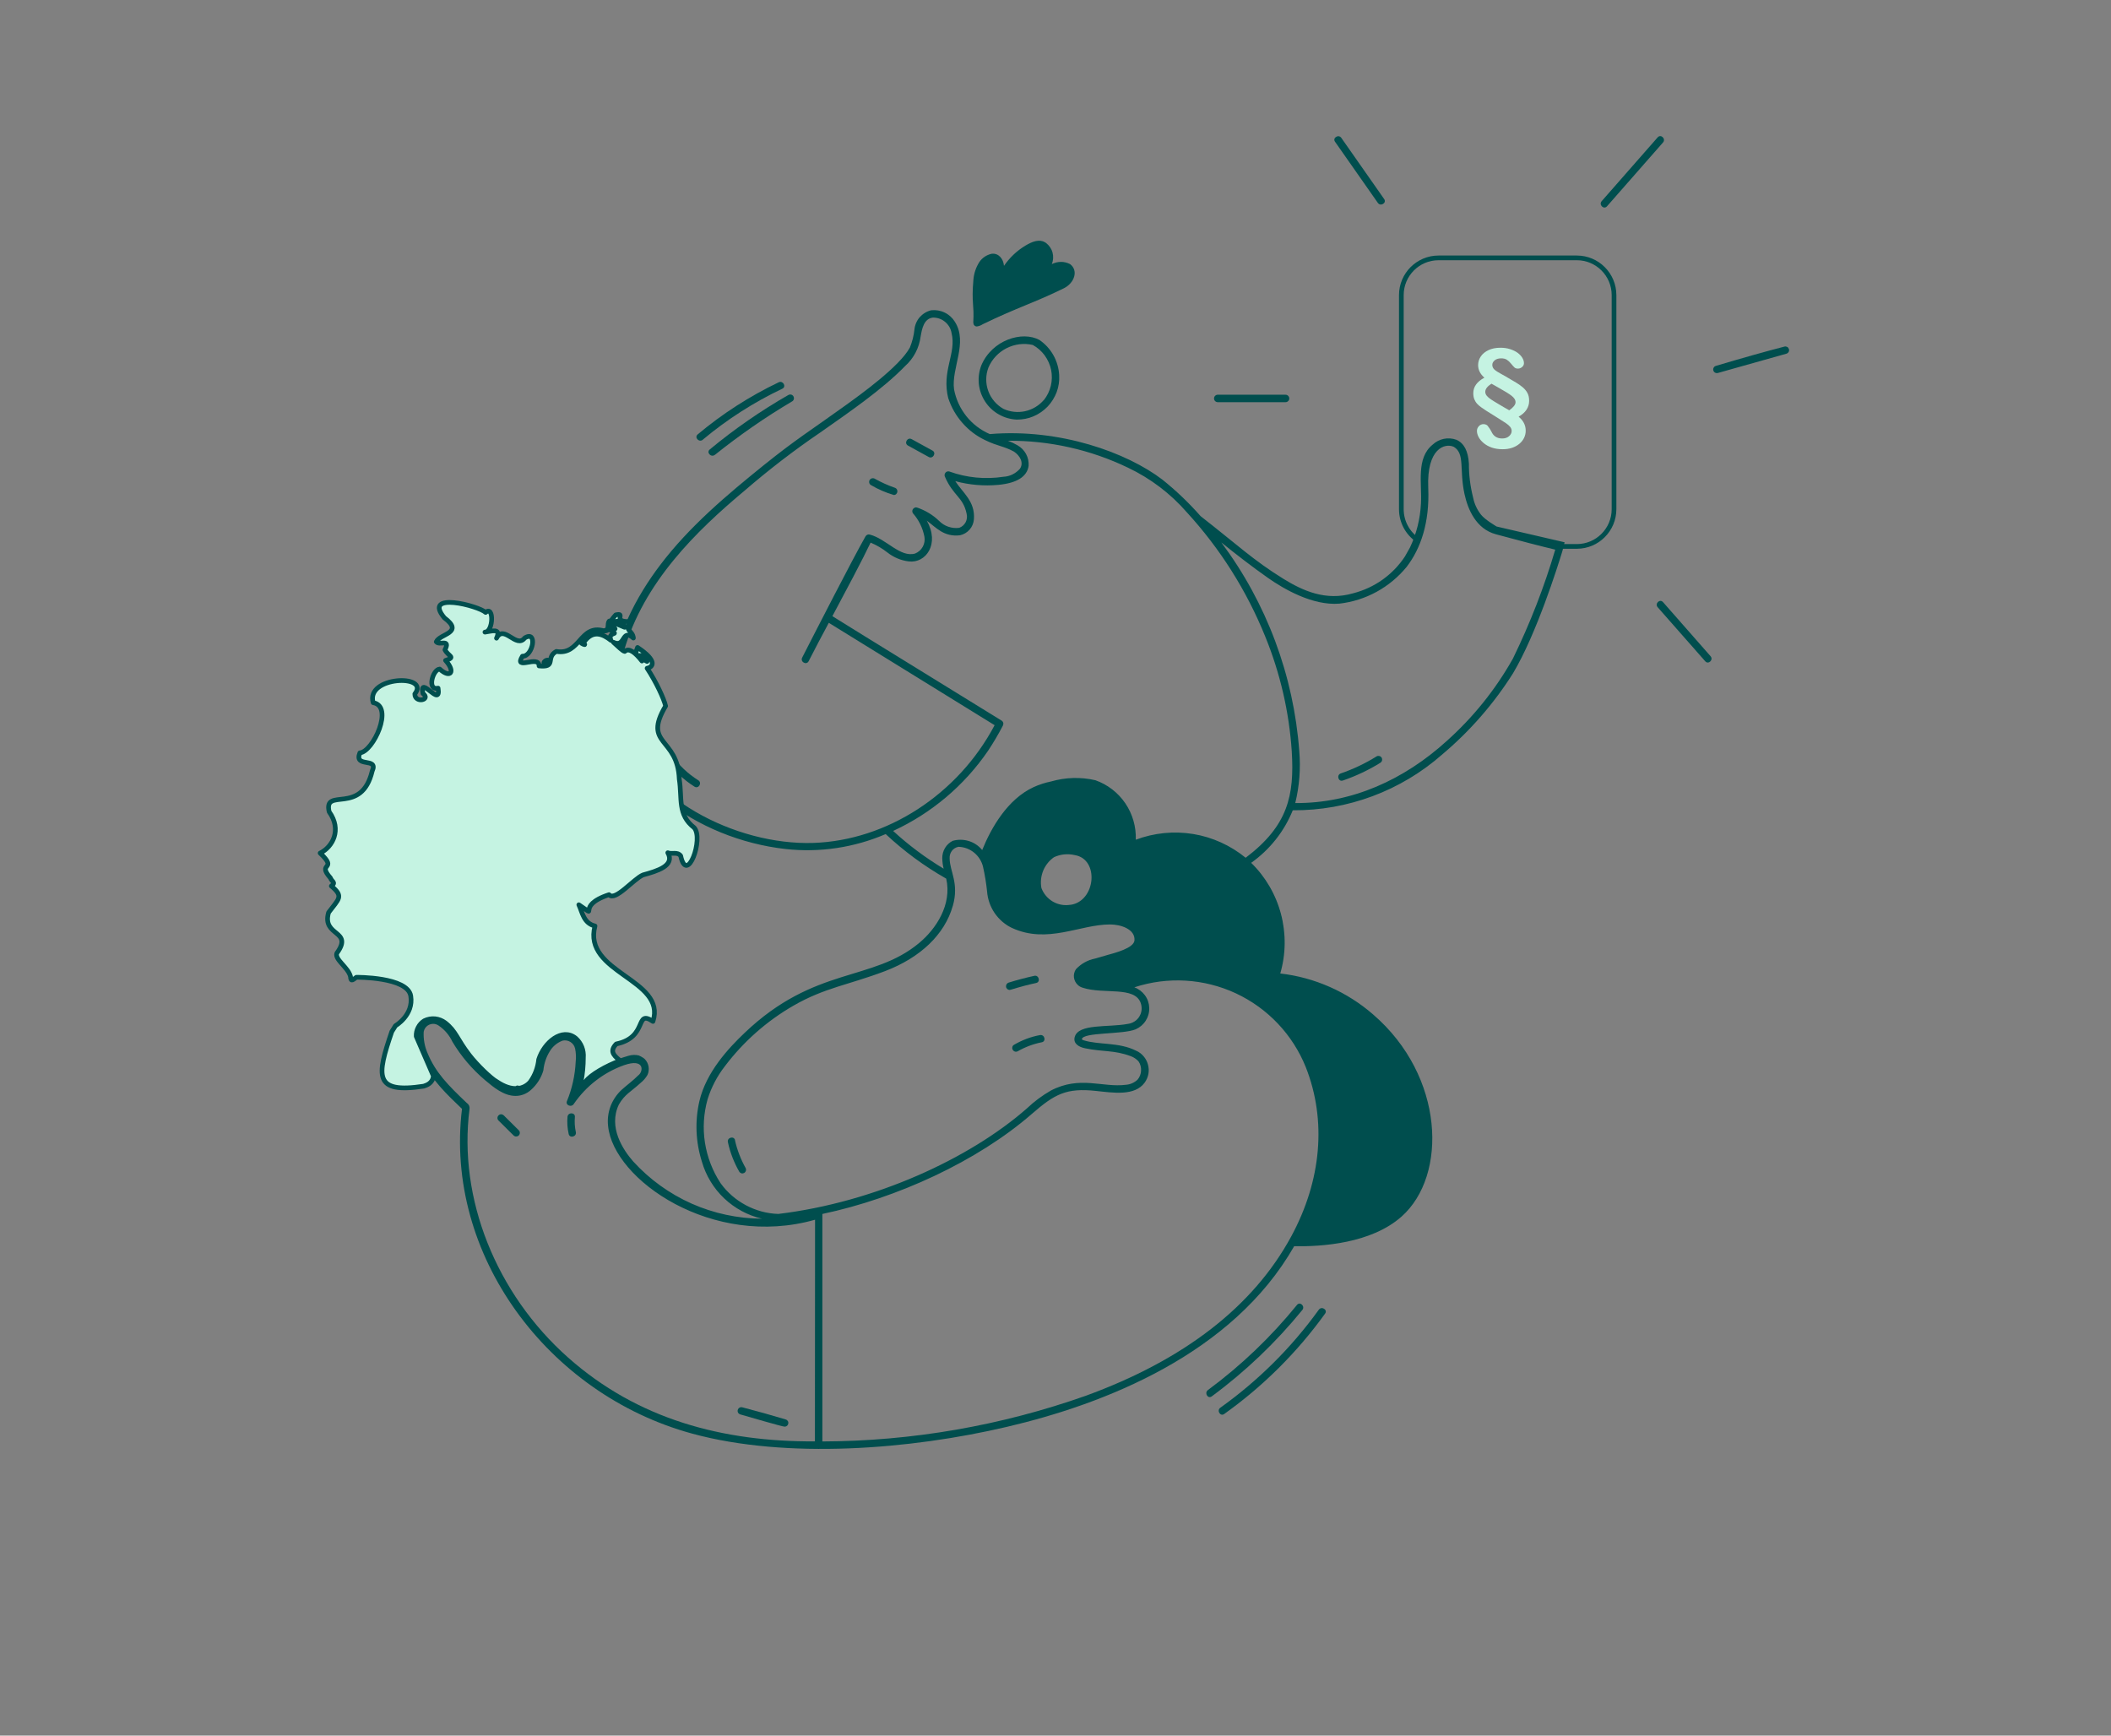 <?xml version="1.0" encoding="utf-8"?>
<svg xmlns="http://www.w3.org/2000/svg" width="450" height="370" viewBox="0 0 450 370" fill="none">
<rect x="0" y="0" width="450" height="370" fill="#808080" stroke="none"/>
<g clip-path="url(#clip0_415_14403)">
<g clip-path="url(#clip1_415_14403)">
<path d="M353.521 129.324L363.667 140.852C364.165 141.414 364.991 140.587 364.493 140.025L354.347 128.497C353.848 127.935 353.022 128.762 353.521 129.324Z" fill="#004E4E"/>
<path d="M380.452 74.068C375.543 75.348 370.68 76.752 365.817 78.187C365.677 78.234 365.553 78.343 365.49 78.468C365.428 78.592 365.397 78.748 365.443 78.904C365.49 79.045 365.584 79.17 365.708 79.248C365.833 79.326 365.989 79.357 366.129 79.326L380.764 75.207C380.764 75.207 380.904 75.145 380.966 75.098C381.029 75.051 381.075 74.989 381.122 74.926C381.153 74.864 381.185 74.786 381.2 74.708C381.2 74.63 381.2 74.552 381.185 74.474C381.138 74.318 381.044 74.193 380.904 74.115C380.764 74.037 380.608 74.022 380.452 74.053V74.068Z" fill="#004E4E"/>
<path d="M342.408 43.836L354.347 30.232C354.845 29.671 354.019 28.828 353.521 29.406L341.582 43.009C341.084 43.57 341.91 44.413 342.408 43.836Z" fill="#004E4E"/>
<path d="M304.271 235.232C302.417 227.978 298.396 221.473 292.754 216.543C287.112 211.629 280.114 208.54 272.68 207.698C273.989 203.502 274.067 199.04 272.929 194.797C271.792 190.554 269.469 186.732 266.259 183.768C263.033 180.788 259.027 178.791 254.726 178.011C250.409 177.231 245.967 177.684 241.899 179.322C242.149 173.893 238.782 168.121 233.436 166.514C230.351 165.812 227.14 165.906 224.101 166.779C221.685 167.232 219.425 168.261 217.508 169.79C213.846 172.941 211.056 177.013 209.435 181.584C211.882 184.407 210.931 187.34 212.318 192.036C212.786 193.549 213.737 194.875 215.03 195.795C217.711 197.511 220.921 198.198 224.054 197.73C228.075 197.324 231.956 195.889 236.008 195.702C238.533 195.592 241.93 196.341 242.975 198.962C244.611 203.034 238.673 204.313 235.992 205.046C234.262 205.374 232.595 205.982 231.067 206.856C229.914 207.542 229.789 209.133 232.439 209.586C233.873 209.835 235.883 209.804 238.018 209.976C239.203 210.069 238.735 210.116 239.328 209.866C257.297 202.612 276.685 213.142 281.221 231.987C284.042 243.687 281.595 255.184 275.766 265.434C283.387 265.59 292.91 264.264 298.645 259.162C304.941 253.562 306.219 243.484 304.225 235.216L304.271 235.232ZM233.888 188.806C232.127 197.028 221.545 194.953 220.641 189.399C220.329 187.418 220.734 185.39 221.794 183.674C222.62 182.457 223.805 181.552 225.176 181.053C226.548 180.57 228.059 180.523 229.447 180.944C233.171 181.693 234.621 185.312 233.873 188.806H233.888Z" fill="#004E4E"/>
<path d="M223.851 56.69C224.288 55.926 224.428 55.021 224.241 54.147C224.07 53.289 223.587 52.509 222.885 51.963C221.576 51.027 219.955 51.792 218.724 52.525C216.729 53.726 215.061 55.38 213.83 57.345C213.893 56.877 213.83 56.394 213.674 55.941C213.518 55.489 213.254 55.083 212.911 54.74C211.539 53.617 209.794 54.787 208.936 55.972C208.235 57.064 207.814 58.328 207.705 59.623C207.269 64.506 207.877 64.88 207.69 68.624C207.658 69.295 208.017 69.544 208.594 69.31C208.749 69.248 225.27 61.978 226.657 61.292C230.444 59.42 229.244 54.256 223.82 56.674L223.851 56.69Z" fill="#004E4E"/>
<path d="M293.892 43.149C294.328 43.758 295.341 43.18 294.905 42.556L285.772 29.53C285.335 28.922 284.322 29.499 284.759 30.123L293.892 43.165V43.149Z" fill="#004E4E"/>
<path d="M259.588 85.55H274.036C274.192 85.55 274.348 85.488 274.457 85.378C274.566 85.269 274.628 85.113 274.628 84.957C274.628 84.801 274.566 84.645 274.457 84.536C274.348 84.427 274.192 84.364 274.036 84.364H259.588C259.479 84.364 259.355 84.396 259.261 84.458C259.168 84.52 259.09 84.614 259.043 84.723C258.996 84.832 258.981 84.942 259.012 85.066C259.027 85.176 259.09 85.285 259.168 85.363C259.277 85.472 259.433 85.534 259.588 85.534V85.55Z" fill="#004E4E"/>
<path d="M152.284 96.798C157.505 92.617 163.022 88.81 168.773 85.394C168.914 85.316 169.007 85.191 169.038 85.035C169.085 84.879 169.054 84.723 168.976 84.583C168.898 84.442 168.773 84.349 168.617 84.318C168.462 84.271 168.306 84.302 168.165 84.38C162.274 87.765 156.664 91.65 151.427 95.986C150.835 96.454 151.676 97.281 152.253 96.813L152.284 96.798Z" fill="#004E4E"/>
<path d="M149.697 93.568C154.871 89.232 160.591 85.581 166.685 82.68C167.371 82.352 166.778 81.338 166.093 81.666C159.905 84.614 154.123 88.342 148.871 92.742C148.294 93.225 149.12 94.052 149.697 93.568Z" fill="#004E4E"/>
<path d="M276.623 278.288C271.059 285.121 264.669 291.236 257.594 296.493C256.986 296.93 257.578 297.96 258.186 297.507C265.355 292.219 271.823 286.041 277.449 279.115C277.932 278.538 277.106 277.711 276.623 278.288Z" fill="#004E4E"/>
<path d="M260.243 300.268C259.635 300.705 260.212 301.719 260.835 301.282C269.111 295.386 276.358 288.178 282.296 279.926C282.733 279.318 281.719 278.725 281.283 279.333C275.454 287.398 268.347 294.481 260.243 300.268Z" fill="#004E4E"/>
<path d="M354.503 128.356C353.817 127.592 352.695 128.684 353.365 129.448L363.511 140.977C364.181 141.741 365.319 140.649 364.633 139.885L354.503 128.356Z" fill="#004E4E"/>
<path d="M381.34 74.412C381.278 74.224 381.153 74.053 380.982 73.959C380.81 73.866 380.592 73.834 380.405 73.881C376.135 74.989 371.49 76.299 365.771 78C365.568 78.062 365.397 78.187 365.303 78.374C365.194 78.561 365.178 78.78 365.225 78.967C365.288 79.17 365.412 79.341 365.599 79.435C365.786 79.544 365.989 79.56 366.191 79.513L380.826 75.394C381.029 75.332 381.184 75.192 381.294 75.004C381.387 74.817 381.403 74.599 381.34 74.396V74.412Z" fill="#004E4E"/>
<path d="M342.564 43.976L354.503 30.373C355.173 29.608 354.051 28.501 353.365 29.281L341.427 42.884C340.756 43.648 341.879 44.756 342.564 43.976Z" fill="#004E4E"/>
<path d="M271.153 208.01C271.106 208.213 271.137 208.431 271.246 208.603C271.355 208.79 271.527 208.915 271.729 208.962C271.885 208.993 272.025 209.008 272.181 209.008C279.397 209.773 286.224 212.721 291.725 217.464C297.227 222.206 301.139 228.54 302.947 235.575C304.567 242.424 304.162 252.454 297.726 258.195C293.377 262.064 286.348 264.03 276.795 264.061C283.309 251.877 284.431 238.399 279.88 227.011C278.353 223.158 276.078 219.648 273.179 216.684C270.28 213.72 266.82 211.38 263.002 209.773C259.183 208.166 255.084 207.355 250.939 207.37C246.793 207.37 242.71 208.213 238.891 209.835C237.192 209.664 235.79 209.664 234.153 209.554C233.156 209.554 232.174 209.367 231.239 209.024C231.021 208.962 230.834 208.837 230.709 208.665C230.569 208.494 230.491 208.275 230.491 208.057C230.491 207.838 230.553 207.62 230.662 207.433C230.787 207.246 230.958 207.105 231.177 207.027C232.688 206.154 234.34 205.545 236.039 205.233C238.377 204.594 242.071 203.72 243.146 201.552C244.346 199.149 241.93 195.218 235.992 195.499C231.909 195.686 228.044 197.137 224.023 197.527C220.921 197.964 217.773 197.293 215.139 195.624C213.877 194.734 212.957 193.455 212.49 191.973C211.243 187.761 211.991 185.983 210.448 182.707C211.648 179.368 213.394 176.248 215.622 173.503C217.571 171.054 220.236 169.26 223.244 168.402C227.031 167.356 231.847 166.483 235.462 168.994C237.224 170.227 238.626 171.927 239.499 173.893C240.372 175.858 240.684 178.042 240.419 180.18C240.341 180.819 241.058 181.131 241.587 180.897C244.611 179.54 247.915 178.885 251.219 178.994C254.539 179.103 257.781 179.977 260.711 181.537C263.641 183.097 266.165 185.312 268.114 187.995C270.062 190.678 271.355 193.783 271.916 197.059C272.571 200.709 272.29 204.469 271.106 207.994L271.153 208.01ZM203.108 193.128C204.495 188.292 202.469 185.796 202.437 183.034C202.391 182.457 202.546 181.88 202.889 181.412C203.232 180.944 203.747 180.632 204.308 180.523C205.539 180.554 206.708 180.991 207.658 181.771C208.609 182.551 209.279 183.612 209.56 184.813C209.949 186.544 210.23 188.292 210.417 190.054C210.542 191.708 211.103 193.284 212.022 194.641C212.957 195.998 214.22 197.106 215.7 197.808C223.306 201.318 230.195 197.059 236.647 197.074C238.938 197.074 241.993 198.088 241.837 200.444C241.728 202.144 237.582 203.158 235.93 203.626C234.387 204.063 234.247 204.11 233.452 204.344C231.878 204.64 230.444 205.452 229.353 206.622C229.01 207.136 228.854 207.76 228.932 208.369C229.01 208.993 229.306 209.554 229.758 209.976C230.054 210.256 230.428 210.459 230.818 210.568C235.26 212.019 241.884 210.178 243.162 213.813C243.333 214.297 243.395 214.796 243.349 215.295C243.302 215.794 243.13 216.278 242.865 216.715C242.601 217.152 242.242 217.51 241.806 217.776C241.385 218.041 240.902 218.212 240.403 218.275C236.211 219.07 229.852 218.15 229.088 221.098C228.745 222.44 229.93 223.189 231.286 223.47C235.213 224.281 237.473 223.813 241.089 225.17C241.712 225.404 242.258 225.778 242.71 226.278C243.099 226.855 243.286 227.557 243.24 228.259C243.208 228.961 242.943 229.632 242.491 230.162C241.806 230.802 240.933 231.192 239.998 231.254C235.042 231.894 230.226 229.242 224.007 232.486C222.153 233.547 220.423 234.842 218.864 236.324C206.63 247.041 186.416 256.323 165.906 258.788C163.49 258.71 161.136 258.07 159.001 256.932C156.866 255.793 155.027 254.202 153.609 252.236C151.894 249.631 150.757 246.667 150.274 243.594C149.79 240.505 149.993 237.354 150.835 234.343C151.629 231.8 152.876 229.413 154.513 227.307C158.471 222.066 163.443 217.666 169.132 214.39C175.818 210.537 180.976 209.944 188.691 207.012C196.234 204.126 201.362 199.212 203.092 193.159L203.108 193.128ZM175.319 258.788C191.138 255.45 208.297 247.603 219.94 237.478C224.833 233.22 227.296 231.878 233.655 232.564C237.286 232.954 241.884 233.703 244.003 230.802C244.393 230.256 244.673 229.632 244.798 228.976C244.923 228.321 244.892 227.635 244.72 226.98C244.549 226.324 244.237 225.716 243.801 225.201C243.364 224.686 242.834 224.265 242.211 224C238.455 222.112 234.2 222.799 230.943 221.754C230.818 221.707 230.709 221.644 230.615 221.566C230.74 219.991 239.312 220.584 242.086 219.429C242.975 219.039 243.723 218.4 244.237 217.588C244.751 216.777 245.016 215.826 244.985 214.858C244.954 213.891 244.642 212.955 244.066 212.175C243.489 211.395 242.71 210.802 241.806 210.475C248.913 208.135 256.658 208.603 263.438 211.754C270.233 214.921 275.563 220.552 278.353 227.494C282.826 238.82 281.72 251.643 275.236 263.608C267.163 278.491 252.419 289.926 231.395 297.57C213.378 303.934 194.411 307.226 175.303 307.288V258.804L175.319 258.788ZM265.542 182.863C262.316 180.226 258.451 178.464 254.352 177.793C250.237 177.122 246.014 177.543 242.117 179.01C242.211 176.248 241.432 173.534 239.889 171.256C238.346 168.979 236.101 167.247 233.499 166.327C230.382 165.609 227.14 165.703 224.054 166.592C222.761 166.857 221.514 167.263 220.314 167.809C214.765 170.383 211.305 176.451 209.373 181.209C208.625 180.304 207.643 179.634 206.521 179.29C205.399 178.947 204.214 178.932 203.092 179.244C202.406 179.587 201.83 180.117 201.44 180.788C201.05 181.443 200.848 182.208 200.863 182.972C200.879 183.721 200.972 184.454 201.159 185.187C197.31 182.878 193.694 180.18 190.39 177.138C198.572 173.362 205.57 167.45 210.651 160.009C211.789 158.293 212.833 156.514 213.783 154.689C213.877 154.502 213.908 154.299 213.861 154.096C213.815 153.894 213.674 153.722 213.503 153.613C183.361 135.049 178.265 131.882 177.439 131.352C185.185 116.859 184.686 117.39 185.59 115.674C186.883 116.22 188.083 116.922 189.19 117.795C190.499 118.825 192.073 119.48 193.725 119.683C197.341 120.135 200.396 115.97 197.559 110.994C199.585 112.476 201.191 114.504 204.635 114.114C205.43 113.942 206.162 113.505 206.692 112.897C207.238 112.273 207.549 111.508 207.612 110.682C207.892 106.86 205.243 105.081 203.637 102.57C206.614 103.381 209.716 103.646 212.802 103.365C216.745 102.991 218.927 101.634 219.269 99.325C219.332 98.436 219.145 97.562 218.724 96.782C218.303 96.002 217.664 95.362 216.9 94.926C216.246 94.551 215.56 94.224 214.859 93.958C223.727 93.896 232.486 95.862 240.481 99.715C245.266 101.992 249.536 105.237 253.011 109.231C260.103 116.968 265.745 125.907 269.688 135.642C272.883 143.457 274.8 151.725 275.361 160.149C275.953 169.603 274.55 176.046 265.511 182.878L265.542 182.863ZM202.172 84.973C202.811 86.892 203.84 88.67 205.18 90.183C206.521 91.712 208.142 92.944 209.981 93.818C212.646 95.128 213.955 95.082 216.137 96.267C217.415 97.11 218.303 98.654 217.415 99.933C216.978 100.432 216.433 100.838 215.841 101.134C215.248 101.431 214.594 101.602 213.924 101.634C210.027 102.226 206.053 101.852 202.359 100.51C202.219 100.479 202.079 100.479 201.939 100.51C201.798 100.542 201.674 100.62 201.58 100.729C201.487 100.838 201.409 100.963 201.378 101.088C201.346 101.228 201.346 101.368 201.378 101.509C203.17 105.752 205.305 105.892 206.053 109.512C206.209 110.12 206.131 110.76 205.851 111.321C205.554 111.883 205.071 112.304 204.479 112.522C203.7 112.632 202.905 112.538 202.157 112.288C201.409 112.039 200.739 111.602 200.178 111.04C198.837 109.746 197.216 108.778 195.455 108.186C195.299 108.154 195.143 108.154 195.003 108.217C194.863 108.279 194.723 108.373 194.629 108.498C194.536 108.622 194.489 108.778 194.473 108.934C194.473 109.09 194.504 109.246 194.582 109.387C195.845 110.806 196.702 112.554 197.06 114.426C197.185 115.159 197.06 115.908 196.702 116.563C196.344 117.218 195.767 117.717 195.081 117.998C191.902 118.934 188.909 114.847 185.403 113.958C185.231 113.911 185.06 113.926 184.904 113.989C184.748 114.051 184.608 114.176 184.514 114.316C181.631 119.386 173.651 135.002 171.002 140.181C170.534 141.102 171.906 141.866 172.373 140.961C173.776 138.216 175.21 135.486 176.675 132.771C176.675 132.771 209.934 153.301 212.022 154.596C204.23 169.353 189.05 179.197 173.324 179.696C156.944 180.211 136.527 170.024 132.304 154.018C131.166 148.995 131.4 143.738 132.99 138.84C137.229 124.098 148.419 113.209 158.814 104.52C163.926 100.105 169.288 95.986 174.883 92.18C180.93 87.937 188.083 83.038 192.962 78.015C194.769 76.393 195.938 74.162 196.25 71.744C196.531 70.137 196.92 67.938 198.853 67.704C199.803 67.688 200.723 68 201.455 68.608C202.188 69.217 202.687 70.059 202.843 70.995C203.934 75.379 200.645 79.029 202.157 84.988L202.172 84.973ZM173.714 307.273C154.076 307.382 135.966 302.577 121.145 289.442C105.715 275.776 97.642 255.45 100.089 236.386C100.12 236.152 100.089 235.918 99.996 235.7C99.902 235.482 99.746 235.294 99.544 235.17C95.445 231.27 92.858 228.664 91.112 224.437C90.504 223.017 90.239 221.488 90.317 219.96C90.411 219.445 90.691 218.977 91.112 218.665C91.533 218.353 92.063 218.212 92.577 218.275C92.92 218.322 93.247 218.446 93.528 218.649C94.79 219.507 95.788 220.693 96.442 222.081C98.297 225.186 100.666 227.962 103.44 230.302C105.201 231.784 107.399 233.625 109.908 233.625C111.108 233.625 112.261 233.173 113.15 232.377C114.428 231.254 115.363 229.803 115.83 228.181C115.97 226.761 116.422 225.373 117.171 224.156C117.794 223.08 118.791 222.253 119.96 221.832C120.537 221.707 121.129 221.832 121.628 222.144C122.127 222.471 122.469 222.97 122.594 223.532C122.781 224.452 122.828 225.404 122.719 226.34C122.579 229.226 121.955 232.081 120.849 234.748C120.49 235.622 121.799 236.106 122.282 235.388C124.901 231.55 128.657 228.633 133.036 227.073C137.4 225.56 137.182 228.352 136.107 229.21H136.091C134.984 230.334 133.675 231.285 132.522 232.315C131.478 233.282 130.667 234.483 130.153 235.809C129.654 237.151 129.467 238.586 129.623 240.006C130.714 251.487 151.863 266.245 173.745 260.02C173.745 264.061 173.714 304.106 173.714 307.335V307.273ZM333.556 115.611L319.031 112.242C319.031 112.242 316.568 110.806 315.726 109.746C314.885 108.685 314.293 107.437 314.028 106.095C313.42 103.708 313.108 101.259 313.124 98.794C312.952 96.127 312.08 94.473 310.474 93.756C309.617 93.444 308.682 93.366 307.778 93.553C306.874 93.74 306.048 94.177 305.378 94.801C301.824 97.718 303.149 103.006 302.9 107.374C302.744 110.604 301.949 113.77 300.578 116.688L299.502 118.606C296.931 122.522 292.972 125.33 288.421 126.484C282.561 128.185 277.652 125.892 273.615 123.411C267.272 119.511 263.672 116.064 255.942 110.042C253.448 107.203 250.705 104.582 247.759 102.226C240.247 96.501 225.987 91.291 210.994 92.539C209.046 91.696 207.316 90.386 205.991 88.717C204.666 87.048 203.762 85.082 203.372 82.992C202.765 78.499 206.38 73.07 203.56 68.608C203.045 67.766 202.297 67.08 201.393 66.643C200.505 66.206 199.507 66.034 198.51 66.144C197.559 66.362 196.702 66.892 196.047 67.626C195.408 68.374 195.019 69.295 194.925 70.278C194.785 71.588 194.458 72.867 193.959 74.084C191.777 78.109 183.61 83.99 180.119 86.502C172.966 91.665 169.849 93.506 162.773 99.2C155.043 105.44 146.954 112.21 140.673 120.525C135.951 126.765 130.278 136.515 130.013 147.591C129.592 165.828 148.715 178.9 167.448 180.991C174.727 181.802 182.083 180.694 188.8 177.808C192.712 181.474 197.045 184.657 201.705 187.309C202.967 192.831 199.554 198.026 195.923 201.037C185.933 209.352 173.698 205.904 158.721 220.194C155.276 223.47 150.539 228.555 149.089 234.733C148.107 239.007 148.294 243.453 149.619 247.634C150.476 250.614 152.113 253.328 154.372 255.465C156.632 257.602 159.407 259.1 162.43 259.802C157.271 259.771 152.159 258.679 147.437 256.588C142.715 254.482 138.491 251.44 135 247.618C132.849 245.169 129.592 240.333 131.93 235.45C133.223 233.235 134.361 232.861 136.559 230.848C137.151 230.38 137.65 229.803 138.024 229.148C138.273 228.602 138.351 227.994 138.257 227.401C138.164 226.808 137.899 226.262 137.494 225.825C137.088 225.388 136.169 224.998 136.169 224.998C135.452 224.827 134.704 224.858 134.003 225.061C130.574 225.981 126.101 228.368 124.807 230.1C123.514 231.831 123.56 231.129 123.825 230.115C124.153 228.446 124.309 226.73 124.309 225.03C124.386 224.265 124.262 223.485 123.981 222.768C123.701 222.05 123.249 221.41 122.672 220.896C119.804 218.54 115.924 221.8 114.786 225.435C114.615 227.12 114.022 228.742 113.04 230.131C113.04 230.131 110.796 233.5 105.824 230.131C104.656 229.491 101.679 226.621 99.996 224.484C97.299 221.005 97.175 219.429 94.837 217.588C94.213 217.105 93.465 216.808 92.686 216.746C91.907 216.668 91.112 216.808 90.411 217.167C89.85 217.51 89.398 218.01 89.102 218.587C88.805 219.164 88.65 219.819 88.681 220.474C88.899 224.031 90.255 227.416 92.561 230.146L93.871 231.722C95.32 233.36 96.879 234.858 98.484 236.386C94.697 267.399 116.672 297.226 147.608 305.635C167.776 311.11 194.115 308.989 214.609 304.184C235.291 299.348 262.706 288.756 275.875 265.668C281.704 265.777 292.302 265.106 298.785 259.334C308.604 250.598 307.965 229.429 292.723 216.278C287.159 211.426 280.239 208.369 272.914 207.526C274.114 203.408 274.161 199.024 273.07 194.875C271.979 190.725 269.781 186.934 266.711 183.939C270.67 181.131 273.755 177.247 275.579 172.738C287.299 172.816 298.629 168.589 307.435 160.836C313.326 155.875 318.423 150.04 322.537 143.52C327.54 135.127 332.06 120.744 333.057 117.468L333.525 115.611H333.556ZM276.966 160.118C275.766 144.003 270.015 128.575 260.352 115.642C263.329 118.045 266.758 120.712 270.373 123.255C273.568 125.486 279.771 129.152 285.507 128.684C291.133 128.044 296.276 125.221 299.861 120.837C302.837 116.953 304.77 111.477 304.458 103.989C304.1 95.581 308.012 94.395 309.898 95.253C312.344 96.735 311.035 100.011 312.189 105.331C312.906 108.607 314.651 112.756 318.875 113.895C324.236 115.346 328.382 116.422 331.53 117.171C329.177 125.158 326.153 132.927 322.506 140.4C318.781 147.03 313.981 152.989 308.308 158.043C299.315 166.186 288.234 171.288 276.109 171.194C276.997 167.575 277.278 163.831 276.966 160.118Z" fill="#004E4E"/>
<path d="M229.493 180.741C226.018 180.039 223.15 181.069 221.623 183.565C220.532 185.312 220.111 187.387 220.438 189.43C221.373 195.171 232.252 197.324 234.075 188.853C234.87 185.156 233.265 181.506 229.478 180.741H229.493ZM228.184 192.878C226.906 193.096 225.581 192.862 224.444 192.207C223.322 191.552 222.449 190.522 221.997 189.306C221.763 188.073 221.903 186.794 222.371 185.624C222.854 184.454 223.649 183.456 224.677 182.738C226.049 182.098 227.608 181.942 229.088 182.286C234.418 183.144 233.577 192.176 228.169 192.894L228.184 192.878Z" fill="#004E4E"/>
<path d="M221.56 72.462C217.898 70.496 211.508 72.446 209.201 77.859C208.703 79.123 208.531 80.48 208.656 81.822C208.796 83.163 209.248 84.458 209.996 85.597C210.729 86.736 211.726 87.672 212.911 88.342C214.08 89.013 215.404 89.388 216.745 89.45C217.976 89.45 219.192 89.232 220.314 88.748C221.451 88.264 222.464 87.562 223.322 86.673C224.163 85.784 224.818 84.723 225.254 83.584C225.675 82.43 225.862 81.198 225.784 79.981C225.706 78.483 225.285 77.032 224.553 75.722C223.82 74.412 222.792 73.304 221.56 72.462ZM222.511 85.269C221.483 86.47 220.08 87.313 218.537 87.656C216.994 87.999 215.373 87.828 213.924 87.172C212.412 86.33 211.259 84.973 210.666 83.35C210.074 81.728 210.09 79.934 210.713 78.327C211.477 76.549 212.848 75.098 214.578 74.224C216.308 73.351 218.272 73.101 220.158 73.538C221.155 74.084 222.028 74.848 222.698 75.769C223.368 76.689 223.836 77.75 224.07 78.858C224.288 79.981 224.272 81.135 224.007 82.243C223.742 83.35 223.228 84.396 222.527 85.285L222.511 85.269Z" fill="#004E4E"/>
<path d="M207.503 68.827C207.503 68.92 207.503 69.03 207.549 69.123C207.58 69.217 207.643 69.31 207.705 69.373C207.783 69.451 207.861 69.498 207.955 69.544C208.048 69.576 208.157 69.607 208.251 69.591C208.687 69.529 209.108 69.373 209.482 69.123C216.807 65.551 220.392 64.599 226.766 61.464C229.057 60.34 229.945 57.626 228.075 56.284C227.483 55.988 226.813 55.816 226.142 55.832C225.472 55.832 224.818 56.004 224.21 56.3C224.537 55.52 224.584 54.646 224.366 53.835C224.148 53.024 223.649 52.306 222.979 51.792C221.576 50.793 219.908 51.573 218.599 52.353C216.776 53.445 215.217 54.927 214.017 56.674C213.892 55.177 212.879 53.913 211.383 54.1C210.323 54.334 209.373 54.958 208.765 55.863C208.048 56.986 207.612 58.281 207.503 59.607C207.051 64.755 207.705 64.74 207.471 68.811L207.503 68.827ZM212.474 59.966C212.521 60.122 212.614 60.278 212.755 60.372C212.895 60.481 213.051 60.528 213.222 60.543C213.394 60.543 213.55 60.496 213.69 60.403C213.83 60.309 213.939 60.169 213.986 60.013C215.186 57.174 217.321 54.834 220.033 53.383C220.251 53.164 220.532 53.008 220.844 52.946C221.155 52.884 221.467 52.899 221.763 53.008C222.059 53.118 222.309 53.289 222.511 53.539C222.714 53.788 222.838 54.069 222.87 54.381C222.87 55.114 222.714 55.848 222.418 56.518C222.121 57.189 221.685 57.798 221.155 58.297C220.532 59.061 221.56 60.122 222.277 59.404C222.994 58.687 223.851 58.141 224.802 57.782C225.316 57.595 226.517 57.142 227.187 57.61C227.779 58.016 227.452 58.936 226.984 59.404C224.787 61.261 217.134 63.679 209.092 67.579C209.123 63.757 208.578 60.762 209.497 57.938C210.214 55.707 212.427 54.662 212.474 57.018C212.365 58 212.381 58.999 212.474 59.982V59.966Z" fill="#004E4E"/>
<path d="M148.855 166.342C146.642 164.954 144.725 163.129 143.213 161.007C142.621 160.18 141.281 160.992 141.873 161.834C143.525 164.174 145.629 166.171 148.045 167.7C148.902 168.246 149.728 166.904 148.855 166.342Z" fill="#004E4E"/>
<path d="M190.78 103.989C189.283 103.474 187.834 102.819 186.447 102.039C186.353 101.992 186.26 101.961 186.151 101.946C186.042 101.946 185.948 101.946 185.839 101.977C185.699 102.024 185.559 102.102 185.465 102.211C185.372 102.32 185.294 102.476 185.278 102.616C185.262 102.772 185.278 102.928 185.34 103.069C185.403 103.209 185.512 103.318 185.636 103.396C187.195 104.317 188.847 105.034 190.577 105.534C190.764 105.518 190.935 105.44 191.06 105.3C191.185 105.175 191.278 105.003 191.294 104.816C191.31 104.629 191.278 104.457 191.169 104.301C191.076 104.145 190.92 104.036 190.748 103.974L190.78 103.989Z" fill="#004E4E"/>
<path d="M198.759 96.049L194.333 93.615C193.445 93.132 192.65 94.489 193.554 94.988L197.98 97.422C198.868 97.905 199.663 96.548 198.775 96.049H198.759Z" fill="#004E4E"/>
<path d="M286.27 166.389C289.076 165.422 291.756 164.158 294.266 162.598C294.39 162.52 294.499 162.396 294.562 162.255C294.624 162.115 294.655 161.959 294.624 161.803C294.609 161.647 294.531 161.506 294.437 161.397C294.328 161.288 294.203 161.194 294.047 161.163C293.845 161.116 293.642 161.132 293.455 161.241C291.055 162.739 288.484 163.956 285.818 164.876C284.852 165.204 285.289 166.732 286.255 166.389H286.27Z" fill="#004E4E"/>
<path d="M215.186 211.036C215.529 211.036 217.072 210.381 220.875 209.554C221.872 209.336 221.467 207.807 220.485 208.026C218.646 208.431 216.807 208.915 214.999 209.476C214.828 209.539 214.672 209.648 214.578 209.804C214.485 209.96 214.438 210.147 214.454 210.334C214.469 210.522 214.563 210.693 214.687 210.818C214.828 210.943 214.999 211.021 215.17 211.036H215.186Z" fill="#004E4E"/>
<path d="M216.916 224.125C218.521 223.204 220.267 222.549 222.075 222.19C223.072 222.003 222.698 220.474 221.685 220.662C219.721 221.02 217.836 221.738 216.121 222.752C215.95 222.861 215.825 223.033 215.794 223.236C215.747 223.438 215.794 223.641 215.887 223.813C215.997 223.984 216.152 224.109 216.355 224.172C216.542 224.234 216.76 224.203 216.932 224.109L216.916 224.125Z" fill="#004E4E"/>
<path d="M156.695 243.079C156.476 242.08 154.949 242.486 155.167 243.484C155.635 245.7 156.461 247.806 157.583 249.771C157.692 249.943 157.864 250.068 158.051 250.13C158.253 250.177 158.456 250.146 158.627 250.052C158.814 249.943 158.939 249.787 159.001 249.584C159.064 249.381 159.032 249.178 158.939 248.991C157.91 247.15 157.147 245.169 156.679 243.11L156.695 243.079Z" fill="#004E4E"/>
<path d="M167.48 302.593C164.409 301.672 161.308 300.814 158.206 300.003C158.035 299.956 157.848 299.972 157.692 300.05C157.536 300.128 157.396 300.253 157.318 300.424C157.256 300.565 157.225 300.721 157.24 300.861C157.256 301.017 157.318 301.158 157.412 301.267C157.505 301.376 157.645 301.47 157.786 301.516C158.814 301.813 166.778 304.137 167.261 304.137C167.449 304.137 167.636 304.059 167.776 303.95C167.916 303.825 168.01 303.654 168.041 303.466C168.072 303.279 168.041 303.092 167.932 302.936C167.838 302.78 167.682 302.655 167.495 302.608L167.48 302.593Z" fill="#004E4E"/>
<path d="M107.383 237.775C107.383 237.775 107.227 237.65 107.118 237.603C107.025 237.556 106.915 237.541 106.822 237.541C106.713 237.541 106.619 237.556 106.526 237.603C106.432 237.65 106.339 237.697 106.276 237.775C106.198 237.853 106.152 237.931 106.105 238.024C106.058 238.118 106.043 238.227 106.043 238.336C106.043 238.446 106.058 238.539 106.105 238.633C106.152 238.726 106.198 238.82 106.276 238.882L109.471 242.049C109.58 242.158 109.721 242.236 109.877 242.268C110.032 242.299 110.188 242.268 110.329 242.221C110.469 242.174 110.594 242.065 110.687 241.924C110.781 241.8 110.812 241.644 110.812 241.488C110.812 241.378 110.796 241.285 110.749 241.191C110.703 241.098 110.656 241.004 110.578 240.942L107.383 237.775Z" fill="#004E4E"/>
<path d="M122.547 238.118C122.641 237.104 121.067 237.073 120.973 238.087C120.864 239.304 120.958 240.536 121.223 241.737C121.441 242.736 122.968 242.33 122.75 241.332C122.516 240.271 122.454 239.194 122.547 238.118Z" fill="#004E4E"/>
<path d="M293.72 43.258C294.297 44.085 295.653 43.274 295.06 42.432L285.928 29.39C285.335 28.548 283.995 29.39 284.587 30.217L293.72 43.258Z" fill="#004E4E"/>
<path d="M259.573 85.737H274.036C274.239 85.737 274.441 85.659 274.597 85.503C274.753 85.363 274.831 85.16 274.831 84.942C274.831 84.723 274.753 84.536 274.597 84.38C274.457 84.24 274.254 84.146 274.036 84.146H259.588C259.386 84.146 259.183 84.224 259.027 84.38C258.872 84.52 258.794 84.723 258.794 84.942C258.794 85.16 258.872 85.347 259.027 85.503C259.168 85.644 259.37 85.737 259.588 85.737H259.573Z" fill="#004E4E"/>
<path d="M152.409 96.954C157.63 92.773 163.131 88.951 168.882 85.55C168.976 85.503 169.054 85.425 169.101 85.347C169.163 85.269 169.21 85.176 169.225 85.066C169.256 84.91 169.256 84.754 169.194 84.614C169.147 84.474 169.054 84.349 168.929 84.255C168.804 84.162 168.664 84.099 168.508 84.099C168.352 84.099 168.197 84.115 168.072 84.193C162.165 87.578 156.554 91.462 151.302 95.815C150.507 96.47 151.598 97.593 152.393 96.954H152.409Z" fill="#004E4E"/>
<path d="M149.822 93.724C154.996 89.403 160.684 85.753 166.763 82.867C167.698 82.43 166.919 81.057 165.999 81.494C159.796 84.458 153.998 88.186 148.731 92.601C147.936 93.272 149.042 94.395 149.822 93.74V93.724Z" fill="#004E4E"/>
<path d="M277.621 279.255C278.26 278.46 277.122 277.383 276.483 278.179C270.935 285.012 264.56 291.111 257.484 296.337C256.674 296.946 257.484 298.287 258.31 297.679C265.495 292.375 271.979 286.182 277.621 279.255Z" fill="#004E4E"/>
<path d="M281.127 279.208C275.314 287.274 268.223 294.325 260.134 300.097C259.308 300.69 260.134 302.031 260.96 301.438C269.251 295.526 276.514 288.303 282.468 280.035C283.075 279.193 281.719 278.382 281.127 279.208Z" fill="#004E4E"/>
<path d="M129.545 134.269C129.42 134.019 128.937 134.534 128.922 134.44C128.532 134.643 129.483 134.487 129.545 134.269Z" fill="white" stroke="#004E4E" stroke-linecap="round" stroke-linejoin="round"/>
<path d="M130.215 134.3C130.511 134.128 131.337 133.785 130.496 133.614C130.246 133.582 129.795 134.55 130.215 134.3Z" fill="white" stroke="#004E4E" stroke-linecap="round" stroke-linejoin="round"/>
<path d="M130.215 132.475C129.53 131.882 129.623 133.801 129.576 134.097C129.872 133.926 129.592 132.568 130.215 132.475Z" fill="white" stroke="#004E4E" stroke-linecap="round" stroke-linejoin="round"/>
<path d="M88.727 220.911C88.696 220.256 88.837 219.601 89.148 219.024C89.444 218.446 89.896 217.947 90.457 217.604C91.159 217.261 91.954 217.105 92.733 217.183C93.512 217.261 94.26 217.557 94.884 218.025C97.237 219.866 97.362 221.442 100.042 224.92C101.71 227.073 104.687 229.928 105.871 230.568C107.586 231.738 108.973 232.081 110.048 232.05C110.219 231.909 110.36 231.847 110.453 231.956C110.484 231.987 110.516 231.987 110.547 232.018C112.261 231.769 113.087 230.568 113.087 230.568C114.069 229.179 114.661 227.572 114.833 225.872C115.97 222.237 119.851 218.977 122.719 221.332C123.295 221.847 123.747 222.487 124.028 223.204C124.309 223.922 124.418 224.702 124.355 225.466C124.355 227.182 124.199 228.883 123.872 230.552C123.81 230.77 123.763 230.973 123.747 231.145C123.934 231.145 124.168 231.145 124.371 231.145C124.511 230.989 124.667 230.802 124.854 230.536C125.929 229.101 129.202 227.229 132.226 226.106C132.163 226.059 132.086 225.997 131.992 225.95C130.636 224.858 130.013 223.969 131.369 222.549C138.257 221.114 135.249 215.092 139.192 217.744C142.122 208.712 124.153 207.464 126.833 197.402C124.386 196.825 124.137 194.454 123.389 192.878C128.096 196.014 122.329 193.206 129.826 190.725C131.104 192.254 135.125 187.293 137.088 186.513C140.018 185.702 143.946 184.579 142.356 181.786C143.229 182.176 144.367 181.506 145.099 182.442C146.44 188.728 150.071 178.76 147.967 176.436C144.398 173.674 145.442 170.289 144.803 166.093C144.46 157.06 136.933 158.886 141.889 150.508C141.53 148.933 139.831 145.298 137.946 142.459C139.161 142.225 140.299 140.946 135.904 138.028C134.517 141.398 138.133 138.262 137.93 141.008C137.104 140.524 136.668 140.275 136.839 140.914C135.436 139.105 134.049 138.028 133.177 138.871C132.693 138.793 131.821 137.841 130.761 136.921C133.364 138.184 132.506 133.832 135.016 136.016C134.875 134.316 132.896 134.503 134.517 132.506C130.2 132.693 133.644 130.525 131.26 131.086C128.392 134.269 132.912 130.759 133.145 133.723C131.727 133.192 129.343 131.82 131.119 134.05C129.296 134.503 131.228 134.737 130.963 135.018C130.044 135.33 129.919 135.735 130.247 136.515C128.485 135.127 126.303 134.144 124.34 137.077C125.057 137.623 124.418 137.436 123.966 137.139C123.825 134.222 127.348 135.408 128.75 134.487C123.576 132.974 123.716 139.76 118.589 138.871C116.204 140.181 118.729 142.35 114.911 141.96C114.926 139.495 109.393 143.114 111.373 139.885C113.601 140.01 114.661 134.253 111.856 136C110.064 138.356 107.414 133.005 105.84 136.047C106.9 133.785 104.733 134.581 103.378 134.752C105.185 134.737 105.326 128.965 103.518 130.556C102.053 129.152 90.005 126.016 94.712 131.695C99.045 134.955 93.777 135.064 92.998 136.812C93.637 137.685 96.084 136.063 94.852 138.528C95.616 139.978 97.252 140.072 94.977 140.79C97.175 143.192 96.037 144.736 93.73 142.63C92.25 142.693 90.956 147.264 93.387 146.702C94.089 151.117 89.32 143.66 90.161 147.841C91.969 149.198 88.416 150.009 88.431 147.934C91.751 143.629 77.88 144.144 79.548 149.791C84.036 150.571 79.532 160.29 76.711 160.492C75.402 163.8 80.717 161.335 79.345 164.361C77.07 173.94 68.934 167.715 70.165 173.05C72.94 176.919 70.882 180.57 68.248 181.864C72.207 185.624 67.407 183.736 70.462 187.184C70.664 187.933 71.724 188.089 70.633 188.884C73.314 191.131 72.254 191.568 70.041 194.532C68.56 199.695 75.418 198.244 71.802 203.205C71.303 204.547 74.202 206.185 74.716 208.182C74.763 209.461 75.308 208.79 75.963 208.338C75.963 208.338 86.904 208.228 87.558 212.316C88.213 216.403 84.301 218.665 84.301 218.665C84.052 219.07 83.818 219.476 83.522 219.913C80.296 229.382 79.641 233.188 90.317 231.55C90.909 231.348 92.265 230.942 92.374 229.351L88.727 220.927V220.911Z" fill="#C5F3E2" stroke="#004E4E" stroke-linecap="round" stroke-linejoin="round"/>
<path d="M116.812 141.32C117.435 140.134 115.534 140.946 116.033 141.523C116.329 141.679 116.718 141.71 116.812 141.32Z" fill="white" stroke="#004E4E" stroke-linecap="round" stroke-linejoin="round"/>
<path d="M302.214 115.128C300.11 113.708 298.723 111.29 298.723 108.544V62.914C298.723 58.531 302.276 54.974 306.656 54.974H336.128C340.507 54.974 344.06 58.531 344.06 62.914V108.544C344.06 112.928 340.507 116.485 336.128 116.485H332.34" stroke="#004E4E" stroke-miterlimit="10"/>
<path d="M315.087 77.844C315.087 77.188 315.274 76.564 315.649 76.003C316.023 75.441 316.568 74.989 317.285 74.646C318.002 74.302 318.859 74.131 319.857 74.131C320.589 74.131 321.275 74.224 321.898 74.427C322.522 74.63 323.052 74.88 323.503 75.207C323.94 75.535 324.283 75.894 324.517 76.284C324.75 76.674 324.859 77.048 324.859 77.438C324.859 77.734 324.735 78 324.47 78.234C324.205 78.468 323.909 78.577 323.581 78.577C323.254 78.577 323.02 78.499 322.849 78.343C322.677 78.187 322.428 77.922 322.132 77.547C321.836 77.173 321.524 76.892 321.212 76.689C320.901 76.486 320.496 76.393 319.997 76.393C319.42 76.393 318.953 76.533 318.625 76.814C318.282 77.095 318.111 77.422 318.111 77.781C318.111 78.14 318.251 78.499 318.547 78.764C318.843 79.045 319.327 79.357 320.028 79.731C320.729 80.106 321.181 80.371 321.399 80.511C322.054 80.901 322.646 81.244 323.176 81.556C323.691 81.868 324.174 82.196 324.594 82.555C325.015 82.914 325.358 83.319 325.607 83.787C325.857 84.255 325.966 84.801 325.966 85.441C325.966 86.143 325.779 86.782 325.389 87.36C325 87.937 324.454 88.42 323.722 88.826C324.735 89.668 325.233 90.651 325.233 91.806C325.233 92.352 325.124 92.851 324.891 93.334C324.657 93.818 324.329 94.239 323.878 94.614C323.426 94.988 322.911 95.269 322.303 95.472C321.696 95.674 321.025 95.768 320.309 95.768C319.436 95.768 318.656 95.643 317.986 95.409C317.316 95.175 316.739 94.848 316.256 94.442C315.773 94.036 315.415 93.6 315.181 93.147C314.947 92.695 314.838 92.258 314.838 91.852C314.838 91.478 314.978 91.15 315.243 90.854C315.508 90.558 315.851 90.417 316.256 90.417C316.412 90.417 316.568 90.448 316.739 90.511C316.895 90.573 317.02 90.651 317.098 90.745C317.472 91.213 317.737 91.634 317.908 91.977C318.345 92.976 319.108 93.475 320.215 93.475C320.823 93.475 321.306 93.319 321.68 92.991C322.054 92.664 322.241 92.289 322.241 91.852C322.241 91.556 322.132 91.275 321.929 91.01C321.711 90.745 321.415 90.48 321.025 90.214C320.636 89.949 320.028 89.559 319.218 89.06C318.407 88.561 317.581 88.046 316.755 87.516C316.443 87.313 316.116 87.079 315.773 86.845C315.43 86.611 315.134 86.346 314.885 86.08C314.635 85.815 314.433 85.488 314.277 85.113C314.137 84.754 314.059 84.318 314.059 83.818C314.059 82.446 314.854 81.354 316.428 80.511C315.539 79.747 315.087 78.842 315.087 77.812V77.844ZM317.94 81.79C317.067 82.352 316.615 82.929 316.615 83.522C316.615 83.834 316.724 84.115 316.942 84.38C317.16 84.645 317.456 84.895 317.83 85.144C318.205 85.394 318.781 85.753 319.576 86.221C319.81 86.361 320.121 86.548 320.527 86.782C320.932 87.032 321.337 87.25 321.727 87.469C322.615 86.829 323.067 86.268 323.067 85.753C323.067 85.488 322.989 85.238 322.833 85.004C322.677 84.77 322.459 84.552 322.194 84.349C321.929 84.146 321.586 83.912 321.181 83.662C320.776 83.413 320.262 83.116 319.638 82.758C319.124 82.461 318.75 82.243 318.485 82.102C318.236 81.962 318.049 81.853 317.924 81.79H317.94Z" fill="#C5F3E2"/>
</g>
</g>
<defs>
<clipPath id="clip0_415_14403">
<rect width="450" height="370" fill="white"/>
</clipPath>
<clipPath id="clip1_415_14403">
<rect width="313.902" height="279.864" fill="white" transform="translate(67.485 29)"/>
</clipPath>
</defs>
</svg>